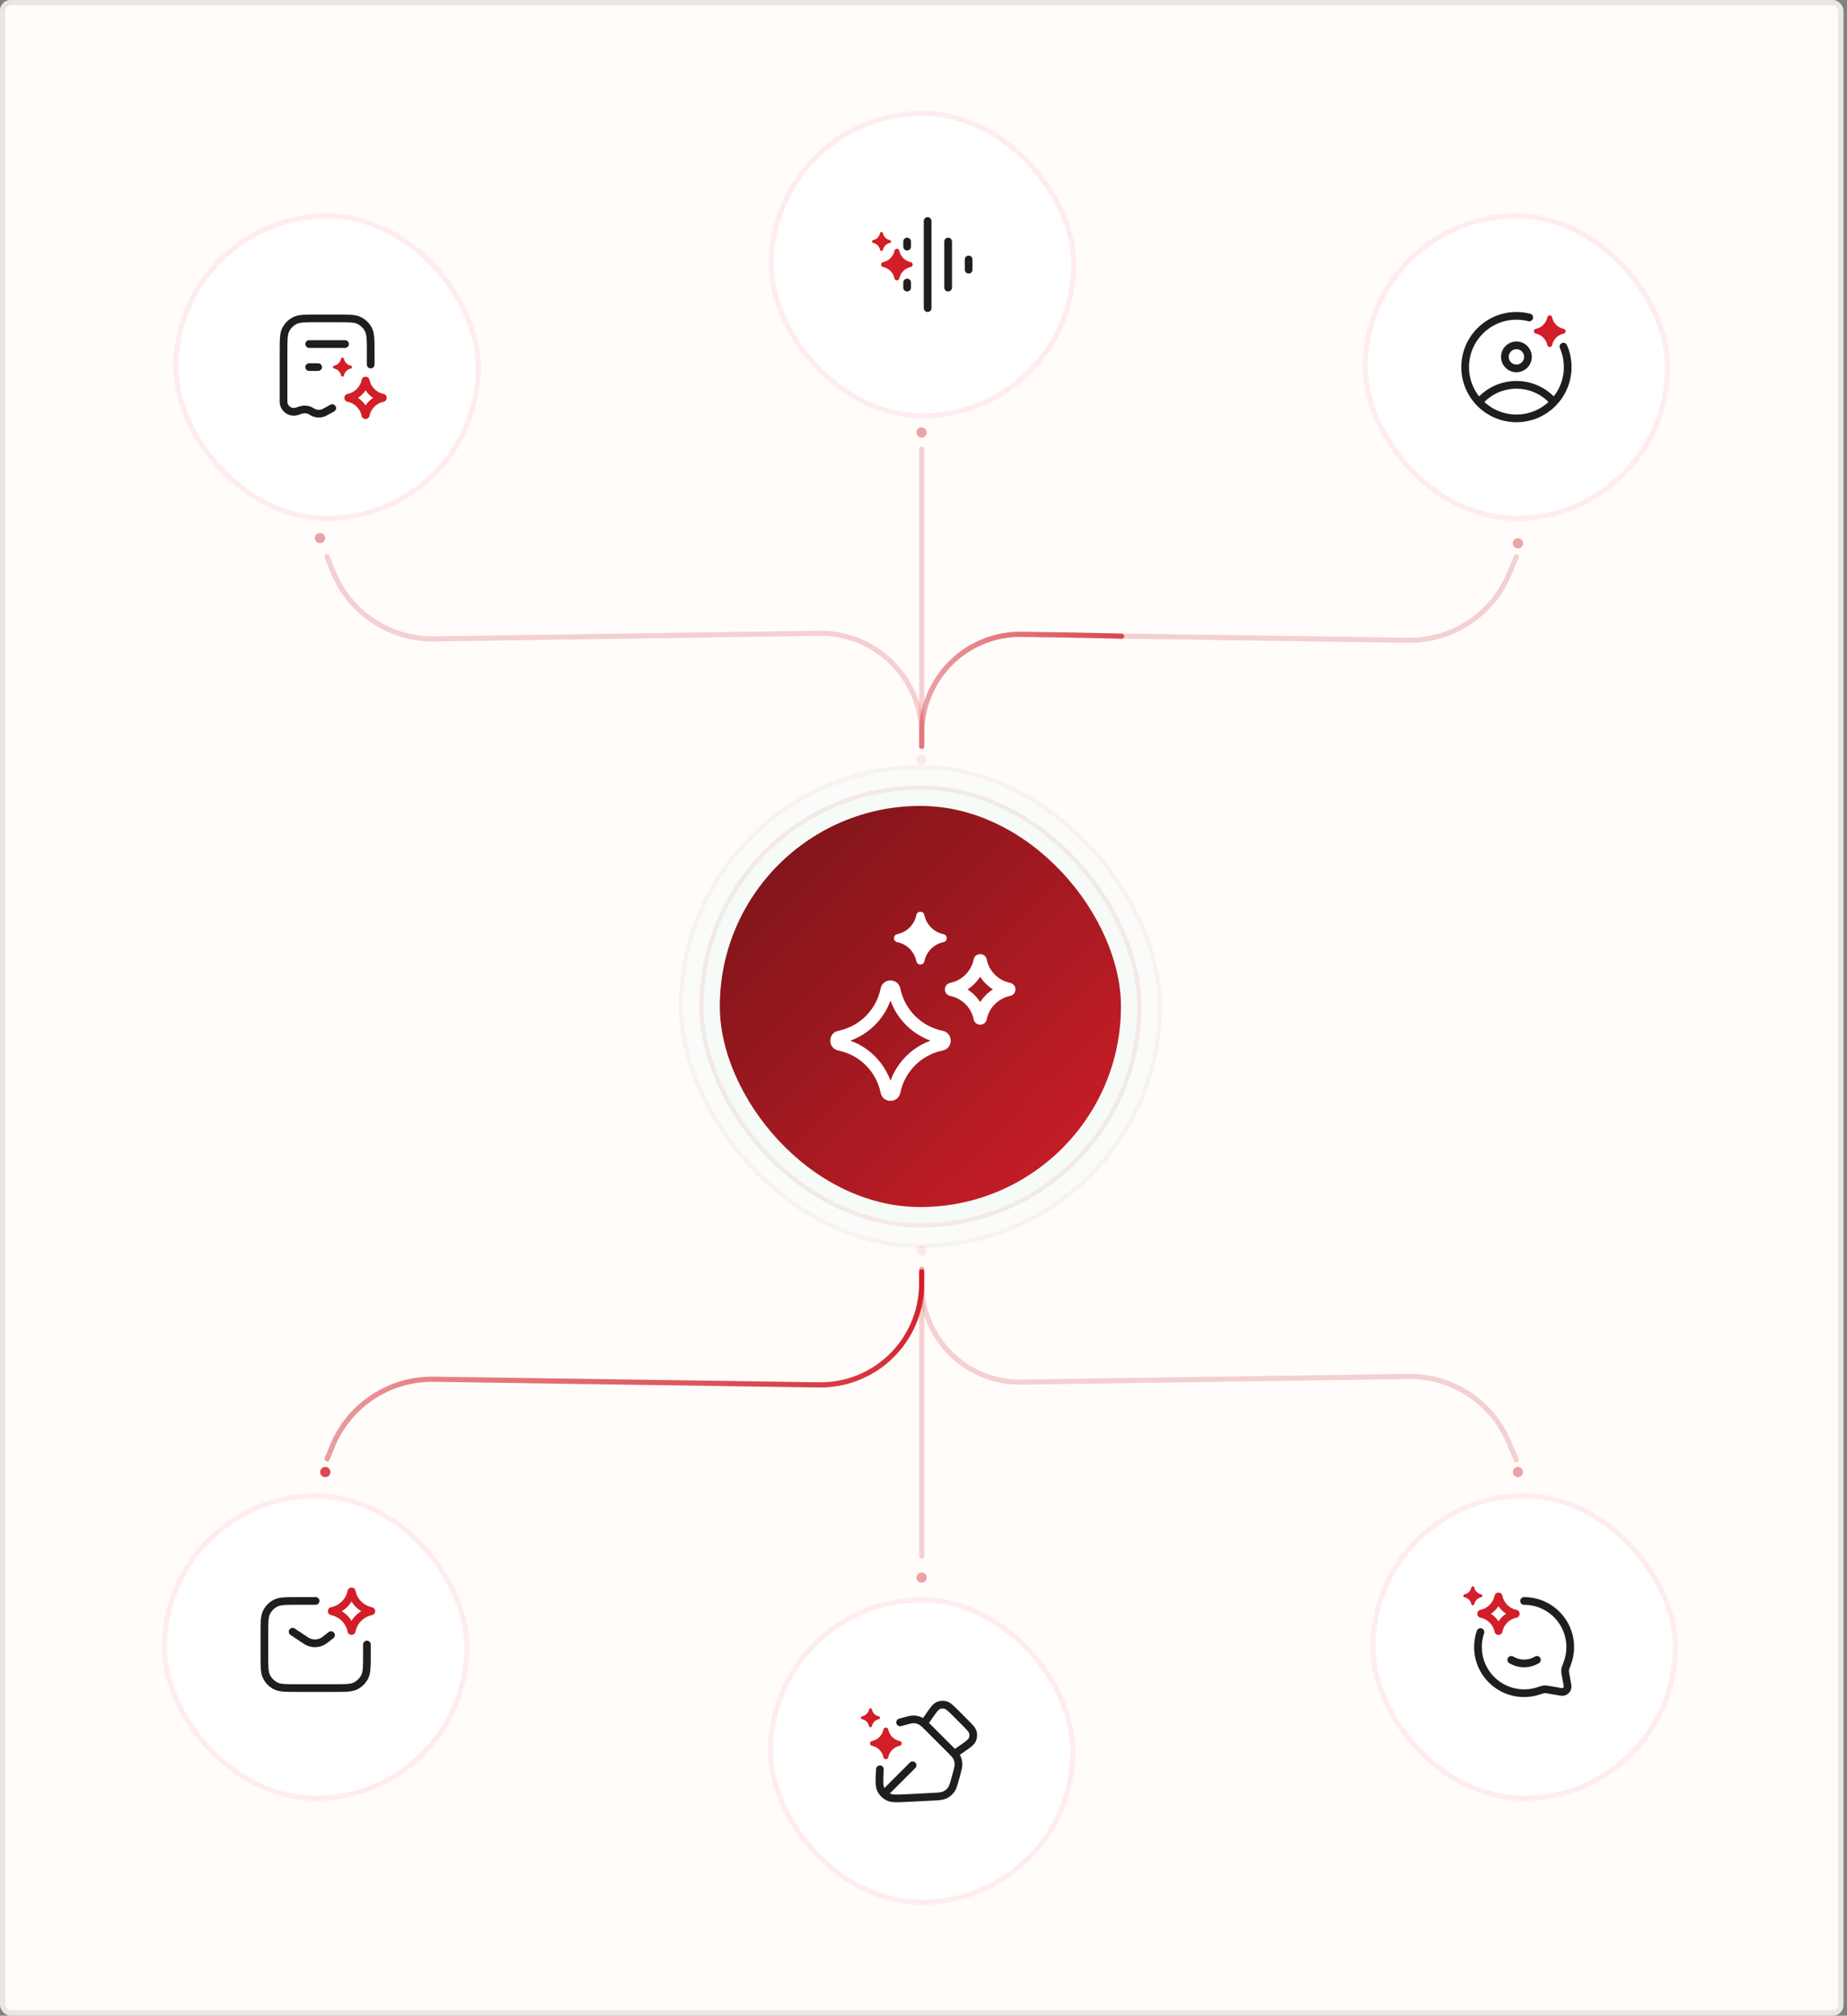 <svg width="350" height="382" viewBox="0 0 350 382" fill="none" xmlns="http://www.w3.org/2000/svg">
<rect x="0" y="0" width="350" height="382" fill="#808080" stroke="none"/>
<rect width="349.333" height="382" rx="2" fill="#FFFCFA"/>
<rect x="0.5" y="0.5" width="348.333" height="381" rx="1.5" stroke="#162D3A" stroke-opacity="0.1"/>
<rect x="32.84" y="40.429" width="58.286" height="58.286" rx="29.143" fill="white"/>
<rect x="33.326" y="40.914" width="57.314" height="57.314" rx="28.657" stroke="#FFDDDD" stroke-opacity="0.5" stroke-width="0.971"/>
<rect x="37.212" y="44.8" width="49.543" height="49.543" rx="24.771" fill="white" fill-opacity="0.7"/>
<rect x="37.212" y="44.8" width="49.543" height="49.543" rx="24.771" stroke="white" stroke-width="0.971"/>
<g clip-path="url(#clip0_9249_68941)">
<path d="M66.16 76.085C67.096 75.893 67.955 75.431 68.63 74.756C69.305 74.081 69.767 73.222 69.958 72.286L68.531 71.995C68.397 72.651 68.073 73.253 67.6 73.726C67.126 74.199 66.525 74.523 65.869 74.657L66.16 76.085ZM66.16 74.715C66.906 74.867 66.906 75.933 66.16 76.085L65.869 74.657C65.06 74.822 65.06 75.977 65.869 76.142L66.16 74.715ZM69.958 78.513C69.767 77.577 69.305 76.718 68.63 76.043C67.955 75.368 67.096 74.906 66.16 74.715L65.869 76.142C66.525 76.276 67.126 76.6 67.6 77.073C68.073 77.547 68.397 78.149 68.531 78.805L69.958 78.513ZM68.589 78.513C68.741 77.767 69.806 77.767 69.958 78.513L68.531 78.805C68.696 79.613 69.851 79.613 70.016 78.805L68.589 78.513ZM72.387 74.715C71.451 74.906 70.592 75.368 69.917 76.043C69.242 76.718 68.78 77.577 68.589 78.513L70.016 78.805C70.15 78.149 70.474 77.547 70.947 77.073C71.421 76.6 72.023 76.276 72.678 76.142L72.387 74.715ZM72.387 76.085C71.641 75.933 71.641 74.867 72.387 74.715L72.678 76.142C73.487 75.977 73.487 74.822 72.678 74.657L72.387 76.085ZM68.589 72.286C68.78 73.222 69.242 74.081 69.917 74.756C70.592 75.431 71.451 75.893 72.387 76.085L72.678 74.657C72.023 74.523 71.421 74.199 70.947 73.726C70.474 73.253 70.15 72.651 70.016 71.995L68.589 72.286ZM70.016 71.995C69.851 71.186 68.696 71.186 68.531 71.995L69.958 72.286C69.806 73.032 68.741 73.032 68.589 72.286L70.016 71.995ZM64.629 67.993C64.69 67.696 65.114 67.696 65.176 67.993C65.242 68.315 65.4 68.609 65.632 68.841C65.864 69.073 66.159 69.232 66.48 69.298C66.777 69.359 66.777 69.783 66.48 69.844C66.159 69.91 65.864 70.069 65.632 70.301C65.4 70.533 65.242 70.828 65.176 71.149C65.114 71.446 64.69 71.446 64.629 71.149C64.563 70.828 64.404 70.533 64.172 70.301C63.94 70.069 63.646 69.91 63.325 69.844C63.027 69.783 63.027 69.359 63.325 69.298C63.646 69.232 63.94 69.073 64.172 68.841C64.404 68.609 64.563 68.315 64.629 67.993Z" fill="#D11E28"/>
<path d="M63.306 77.983C63.475 77.89 63.602 77.734 63.656 77.549C63.711 77.363 63.689 77.164 63.597 76.994C63.504 76.824 63.348 76.698 63.163 76.644C62.977 76.589 62.778 76.611 62.608 76.703L63.306 77.983ZM69.514 69.086C69.514 69.279 69.591 69.464 69.728 69.601C69.864 69.737 70.05 69.814 70.243 69.814C70.436 69.814 70.621 69.737 70.758 69.601C70.895 69.464 70.971 69.279 70.971 69.086H69.514ZM53.729 76.109H53V76.111L53.729 76.109ZM56.282 77.949L56.51 78.641H56.512L56.282 77.949ZM58.586 64.471C58.392 64.471 58.207 64.548 58.071 64.685C57.934 64.821 57.857 65.007 57.857 65.2C57.857 65.393 57.934 65.579 58.071 65.715C58.207 65.852 58.392 65.928 58.586 65.928V64.471ZM65.386 65.928C65.579 65.928 65.764 65.852 65.901 65.715C66.037 65.579 66.114 65.393 66.114 65.2C66.114 65.007 66.037 64.821 65.901 64.685C65.764 64.548 65.579 64.471 65.386 64.471V65.928ZM58.586 68.843C58.392 68.843 58.207 68.92 58.071 69.056C57.934 69.193 57.857 69.378 57.857 69.571C57.857 69.765 57.934 69.95 58.071 70.087C58.207 70.223 58.392 70.3 58.586 70.3V68.843ZM60.286 70.3C60.479 70.3 60.664 70.223 60.801 70.087C60.938 69.95 61.014 69.765 61.014 69.571C61.014 69.378 60.938 69.193 60.801 69.056C60.664 68.92 60.479 68.843 60.286 68.843V70.3ZM64.026 59.614H59.946V61.071H64.026V59.614ZM61.91 78.744L63.306 77.983L62.608 76.703L61.212 77.465L61.91 78.744ZM70.971 69.086V66.56H69.514V69.086H70.971ZM57.216 78.406C57.458 78.325 57.715 78.301 57.967 78.335C58.22 78.369 58.462 78.46 58.674 78.601L59.482 77.388C59.085 77.124 58.633 76.954 58.161 76.891C57.688 76.827 57.207 76.873 56.755 77.023L57.216 78.406ZM53 76.111C53.005 77.929 54.784 79.211 56.51 78.641L56.053 77.257C55.87 77.318 55.677 77.334 55.487 77.305C55.297 77.275 55.117 77.202 54.961 77.09C54.806 76.977 54.679 76.83 54.591 76.659C54.504 76.488 54.458 76.299 54.457 76.107L53 76.111ZM59.946 59.614C58.869 59.614 58.019 59.614 57.334 59.67C56.641 59.727 56.055 59.844 55.52 60.117L56.181 61.415C56.477 61.265 56.85 61.171 57.453 61.122C58.064 61.072 58.846 61.071 59.946 61.071V59.614ZM54.457 66.56C54.457 65.46 54.458 64.678 54.508 64.067C54.557 63.465 54.651 63.091 54.801 62.795L53.503 62.134C53.23 62.669 53.112 63.256 53.055 63.948C52.999 64.633 53 65.484 53 66.56H54.457ZM55.52 60.117C54.652 60.559 53.945 61.265 53.503 62.134L54.801 62.795C55.104 62.201 55.587 61.718 56.181 61.415L55.52 60.117ZM58.674 78.601C59.149 78.917 59.701 79.098 60.272 79.123C60.842 79.148 61.408 79.017 61.91 78.744L61.212 77.465C60.944 77.611 60.641 77.681 60.336 77.668C60.031 77.654 59.736 77.558 59.482 77.388L58.674 78.601ZM64.026 61.071C65.126 61.071 65.907 61.072 66.518 61.122C67.121 61.171 67.495 61.265 67.79 61.415L68.451 60.117C67.916 59.844 67.33 59.727 66.637 59.67C65.953 59.614 65.102 59.614 64.026 59.614V61.071ZM70.971 66.56C70.971 65.484 70.972 64.633 70.916 63.948C70.859 63.256 70.741 62.669 70.469 62.134L69.169 62.796C69.32 63.092 69.414 63.465 69.463 64.068C69.513 64.679 69.514 65.46 69.514 66.561L70.971 66.56ZM67.79 61.415C68.385 61.718 68.867 62.201 69.17 62.795L70.469 62.134C70.026 61.266 69.32 60.559 68.451 60.117L67.79 61.415ZM58.586 65.928H65.386V64.471H58.586V65.928ZM58.586 70.3H60.286V68.843H58.586V70.3ZM53 66.56V76.109H54.457V66.56H53ZM56.512 78.641L57.216 78.406L56.755 77.023L56.051 77.258L56.512 78.641Z" fill="#1F1E1C"/>
</g>
<rect x="145.668" y="21" width="58.286" height="58.286" rx="29.143" fill="white"/>
<rect x="146.154" y="21.486" width="57.314" height="57.314" rx="28.657" stroke="#FFDDDD" stroke-opacity="0.5" stroke-width="0.971"/>
<rect x="150.04" y="25.372" width="49.543" height="49.543" rx="24.771" fill="white" fill-opacity="0.7"/>
<rect x="150.04" y="25.372" width="49.543" height="49.543" rx="24.771" stroke="white" stroke-width="0.971"/>
<path fill-rule="evenodd" clip-rule="evenodd" d="M167.316 44.193C167.255 43.895 166.83 43.895 166.769 44.193C166.703 44.514 166.545 44.809 166.313 45.04C166.081 45.272 165.786 45.431 165.465 45.497C165.168 45.558 165.168 45.983 165.465 46.044C165.786 46.11 166.081 46.268 166.313 46.5C166.545 46.732 166.703 47.027 166.769 47.348C166.83 47.645 167.255 47.645 167.316 47.348C167.382 47.027 167.541 46.732 167.772 46.5C168.004 46.268 168.299 46.11 168.62 46.044C168.918 45.983 168.918 45.558 168.62 45.497C168.299 45.431 168.004 45.272 167.772 45.04C167.541 44.809 167.382 44.514 167.316 44.193ZM170.412 47.513C170.311 47.017 169.603 47.017 169.501 47.513C169.392 48.048 169.128 48.54 168.741 48.926C168.355 49.313 167.863 49.577 167.328 49.687C166.832 49.788 166.832 50.496 167.328 50.597C167.863 50.707 168.355 50.971 168.741 51.358C169.128 51.744 169.392 52.235 169.501 52.771C169.603 53.266 170.311 53.266 170.412 52.771C170.522 52.235 170.786 51.744 171.173 51.357C171.559 50.971 172.051 50.707 172.586 50.597C173.082 50.496 173.082 49.788 172.586 49.687C172.051 49.577 171.559 49.313 171.172 48.926C170.786 48.54 170.521 48.048 170.412 47.513Z" fill="#D11E28"/>
<path d="M175.054 41.885C175.054 41.692 175.13 41.506 175.267 41.37C175.404 41.233 175.589 41.156 175.782 41.156C175.975 41.156 176.161 41.233 176.297 41.37C176.434 41.506 176.511 41.692 176.511 41.885H175.054ZM176.511 58.399C176.511 58.592 176.434 58.778 176.297 58.914C176.161 59.051 175.975 59.128 175.782 59.128C175.589 59.128 175.404 59.051 175.267 58.914C175.13 58.778 175.054 58.592 175.054 58.399H176.511ZM171.168 45.77C171.168 45.577 171.245 45.392 171.381 45.255C171.518 45.119 171.703 45.042 171.897 45.042C172.09 45.042 172.275 45.119 172.412 45.255C172.548 45.392 172.625 45.577 172.625 45.77H171.168ZM172.625 46.742C172.625 46.935 172.548 47.12 172.412 47.257C172.275 47.394 172.09 47.471 171.897 47.471C171.703 47.471 171.518 47.394 171.381 47.257C171.245 47.12 171.168 46.935 171.168 46.742H172.625ZM171.168 53.542C171.168 53.349 171.245 53.163 171.381 53.027C171.518 52.89 171.703 52.813 171.897 52.813C172.09 52.813 172.275 52.89 172.412 53.027C172.548 53.163 172.625 53.349 172.625 53.542H171.168ZM172.625 54.513C172.625 54.707 172.548 54.892 172.412 55.029C172.275 55.165 172.09 55.242 171.897 55.242C171.703 55.242 171.518 55.165 171.381 55.029C171.245 54.892 171.168 54.707 171.168 54.513H172.625ZM178.939 45.77C178.939 45.577 179.016 45.392 179.153 45.255C179.289 45.119 179.475 45.042 179.668 45.042C179.861 45.042 180.047 45.119 180.183 45.255C180.32 45.392 180.397 45.577 180.397 45.77H178.939ZM180.397 54.513C180.397 54.707 180.32 54.892 180.183 55.029C180.047 55.165 179.861 55.242 179.668 55.242C179.475 55.242 179.289 55.165 179.153 55.029C179.016 54.892 178.939 54.707 178.939 54.513H180.397ZM182.825 49.17C182.825 48.977 182.902 48.792 183.039 48.655C183.175 48.519 183.36 48.442 183.554 48.442C183.747 48.442 183.932 48.519 184.069 48.655C184.205 48.792 184.282 48.977 184.282 49.17H182.825ZM184.282 51.113C184.282 51.307 184.205 51.492 184.069 51.629C183.932 51.765 183.747 51.842 183.554 51.842C183.36 51.842 183.175 51.765 183.039 51.629C182.902 51.492 182.825 51.307 182.825 51.113H184.282ZM176.511 41.885V58.399H175.054V41.885H176.511ZM172.625 45.77V46.742H171.168V45.77H172.625ZM172.625 53.542V54.513H171.168V53.542H172.625ZM180.397 45.77V54.513H178.939V45.77H180.397ZM184.282 49.17V51.113H182.825V49.17H184.282Z" fill="#1F1E1C"/>
<rect x="258.211" y="40.429" width="58.286" height="58.286" rx="29.143" fill="white"/>
<rect x="258.697" y="40.914" width="57.314" height="57.314" rx="28.657" stroke="#FFDDDD" stroke-opacity="0.5" stroke-width="0.971"/>
<rect x="262.583" y="44.8" width="49.543" height="49.543" rx="24.771" fill="white" fill-opacity="0.7"/>
<rect x="262.583" y="44.8" width="49.543" height="49.543" rx="24.771" stroke="white" stroke-width="0.971"/>
<path d="M293.214 60.141C293.315 59.646 294.023 59.646 294.124 60.141C294.234 60.677 294.498 61.168 294.884 61.554C295.271 61.941 295.762 62.205 296.298 62.315C296.793 62.416 296.793 63.124 296.298 63.226C295.762 63.335 295.271 63.6 294.884 63.986C294.498 64.373 294.234 64.864 294.124 65.399C294.023 65.895 293.315 65.895 293.214 65.399C293.104 64.864 292.84 64.372 292.453 63.986C292.067 63.599 291.575 63.335 291.04 63.226C290.544 63.124 290.544 62.416 291.04 62.315C291.575 62.205 292.067 61.941 292.453 61.555C292.84 61.168 293.104 60.677 293.214 60.141Z" fill="#D11E28"/>
<path d="M280.024 75.389C279.892 75.531 279.822 75.718 279.829 75.912C279.835 76.105 279.918 76.287 280.06 76.419C280.201 76.551 280.389 76.621 280.582 76.615C280.775 76.608 280.958 76.525 281.09 76.383L280.024 75.389ZM293.624 76.383C293.756 76.525 293.939 76.608 294.132 76.615C294.325 76.621 294.513 76.551 294.654 76.419C294.795 76.287 294.879 76.105 294.885 75.912C294.892 75.718 294.822 75.531 294.69 75.389L293.624 76.383ZM289.604 60.869C289.791 60.917 289.99 60.889 290.156 60.791C290.322 60.693 290.443 60.532 290.491 60.345C290.539 60.158 290.511 59.959 290.413 59.793C290.315 59.627 290.154 59.506 289.967 59.458L289.604 60.869ZM296.93 65.394C296.853 65.217 296.708 65.078 296.528 65.008C296.348 64.937 296.148 64.941 295.971 65.018C295.794 65.096 295.655 65.24 295.584 65.42C295.514 65.6 295.518 65.801 295.595 65.978L296.93 65.394ZM281.09 76.383C284.479 72.752 290.235 72.752 293.624 76.383L294.69 75.389C290.724 71.141 283.989 71.141 280.024 75.389L281.09 76.383ZM287.357 69.086C286.97 69.086 286.6 68.933 286.327 68.659C286.053 68.386 285.9 68.015 285.9 67.629H284.443C284.443 68.402 284.75 69.143 285.296 69.69C285.843 70.236 286.584 70.543 287.357 70.543V69.086ZM288.814 67.629C288.814 68.015 288.661 68.386 288.387 68.659C288.114 68.933 287.743 69.086 287.357 69.086V70.543C288.13 70.543 288.871 70.236 289.418 69.69C289.964 69.143 290.271 68.402 290.271 67.629H288.814ZM287.357 66.172C287.743 66.172 288.114 66.325 288.387 66.599C288.661 66.872 288.814 67.243 288.814 67.629H290.271C290.271 66.856 289.964 66.115 289.418 65.568C288.871 65.022 288.13 64.715 287.357 64.715V66.172ZM287.357 64.715C286.584 64.715 285.843 65.022 285.296 65.568C284.75 66.115 284.443 66.856 284.443 67.629H285.9C285.9 67.243 286.053 66.872 286.327 66.599C286.6 66.325 286.97 66.172 287.357 66.172V64.715ZM296.343 69.572C296.343 74.534 292.319 78.558 287.357 78.558V80.015C293.124 80.015 297.8 75.339 297.8 69.572H296.343ZM287.357 78.558C282.394 78.558 278.371 74.534 278.371 69.572H276.914C276.914 75.339 281.59 80.015 287.357 80.015V78.558ZM278.371 69.572C278.371 64.609 282.394 60.586 287.357 60.586V59.129C281.59 59.129 276.914 63.804 276.914 69.572H278.371ZM287.357 60.586C288.134 60.586 288.887 60.685 289.604 60.869L289.967 59.458C289.114 59.239 288.237 59.128 287.357 59.129V60.586ZM295.595 65.978C296.09 67.111 296.345 68.335 296.343 69.572H297.8C297.8 68.088 297.49 66.674 296.93 65.394L295.595 65.978Z" fill="#1F1E1C"/>
<rect x="128.629" y="144.963" width="91.56" height="91.56" rx="45.78" fill="#F2FAF9" fill-opacity="0.3"/>
<rect x="129.038" y="145.372" width="90.743" height="90.743" rx="45.371" stroke="#D11E28" stroke-opacity="0.04" stroke-width="0.817"/>
<rect x="132.516" y="148.849" width="83.789" height="83.789" rx="41.894" fill="#F2FAF9" fill-opacity="0.5"/>
<rect x="132.924" y="149.257" width="82.971" height="82.971" rx="41.486" stroke="#D11E28" stroke-opacity="0.08" stroke-width="0.817"/>
<rect x="136.402" y="152.734" width="76.017" height="76.017" rx="38.009" fill="url(#paint0_linear_9249_68941)"/>
<g clip-path="url(#clip1_9249_68941)">
<mask id="mask0_9249_68941" style="mask-type:luminance" maskUnits="userSpaceOnUse" x="154" y="171" width="40" height="40">
<path d="M193.838 171.312H154.98V210.17H193.838V171.312Z" fill="white"/>
</mask>
<g mask="url(#mask0_9249_68941)">
<path d="M159.342 197.733C161.784 197.234 164.025 196.028 165.788 194.266C167.55 192.503 168.756 190.261 169.255 187.819L166.876 187.333C166.472 189.309 165.497 191.122 164.071 192.548C162.645 193.974 160.831 194.95 158.855 195.354L159.342 197.733ZM159.342 196.706C159.459 196.734 159.563 196.799 159.639 196.892C159.714 196.985 159.757 197.1 159.76 197.22C159.757 197.34 159.714 197.455 159.639 197.548C159.563 197.641 159.459 197.706 159.342 197.733L158.855 195.354C156.824 195.769 156.824 198.67 158.855 199.086L159.342 196.706ZM169.255 206.62C168.756 204.178 167.55 201.936 165.788 200.174C164.025 198.411 161.784 197.205 159.342 196.706L158.855 199.086C160.831 199.489 162.645 200.465 164.071 201.891C165.497 203.317 166.472 205.13 166.876 207.106L169.255 206.62ZM168.229 206.62C168.256 206.503 168.321 206.399 168.414 206.323C168.507 206.247 168.622 206.205 168.742 206.201C168.862 206.204 168.978 206.247 169.07 206.323C169.163 206.399 169.229 206.504 169.256 206.621L166.876 207.106C167.291 209.137 170.193 209.137 170.608 207.106L168.229 206.62ZM178.142 196.706C175.7 197.205 173.459 198.411 171.696 200.174C169.934 201.936 168.728 204.178 168.229 206.62L170.608 207.106C171.012 205.13 171.987 203.317 173.413 201.891C174.839 200.465 176.653 199.489 178.629 199.086L178.142 196.706ZM178.142 197.733C178.026 197.706 177.921 197.64 177.846 197.548C177.77 197.455 177.727 197.339 177.724 197.22C177.727 197.1 177.77 196.984 177.846 196.891C177.922 196.799 178.026 196.733 178.143 196.706L178.629 199.086C180.66 198.67 180.66 195.769 178.629 195.354L178.142 197.733ZM168.229 187.819C168.728 190.261 169.934 192.503 171.696 194.266C173.459 196.028 175.7 197.234 178.142 197.733L178.629 195.354C176.653 194.95 174.839 193.974 173.413 192.548C171.987 191.122 171.012 189.309 170.608 187.333L168.229 187.819ZM170.608 187.333C170.193 185.302 167.291 185.302 166.876 187.333L169.256 187.819C169.229 187.936 169.164 188.04 169.071 188.116C168.978 188.192 168.862 188.235 168.742 188.238C168.622 188.235 168.507 188.192 168.414 188.116C168.321 188.04 168.256 187.935 168.229 187.819L170.608 187.333Z" fill="white"/>
<path d="M180.552 188.647C182.111 188.328 183.543 187.559 184.668 186.433C185.794 185.308 186.564 183.876 186.882 182.317L184.503 181.831C184.28 182.924 183.74 183.927 182.951 184.716C182.162 185.505 181.159 186.045 180.066 186.268L180.552 188.647ZM180.552 186.364C181.794 186.618 181.794 188.394 180.552 188.647L180.066 186.268C178.719 186.543 178.719 188.468 180.066 188.743L180.552 186.364ZM186.882 192.695C186.564 191.135 185.794 189.704 184.668 188.578C183.543 187.453 182.111 186.683 180.552 186.364L180.066 188.743C181.159 188.967 182.162 189.506 182.951 190.295C183.74 191.084 184.28 192.087 184.503 193.18L186.882 192.695ZM184.599 192.695C184.853 191.452 186.629 191.452 186.882 192.695L184.503 193.18C184.778 194.527 186.703 194.527 186.979 193.18L184.599 192.695ZM190.93 186.364C189.37 186.683 187.939 187.453 186.813 188.578C185.688 189.704 184.918 191.135 184.599 192.695L186.979 193.18C187.202 192.087 187.741 191.084 188.53 190.295C189.319 189.506 190.323 188.967 191.416 188.743L190.93 186.364ZM190.93 188.647C189.687 188.394 189.687 186.618 190.93 186.364L191.416 188.743C192.763 188.468 192.763 186.543 191.416 186.268L190.93 188.647ZM184.599 182.317C184.918 183.876 185.688 185.308 186.813 186.433C187.939 187.559 189.37 188.328 190.93 188.647L191.416 186.268C190.323 186.045 189.319 185.505 188.53 184.716C187.741 183.927 187.202 182.924 186.979 181.831L184.599 182.317ZM186.979 181.831C186.703 180.484 184.778 180.484 184.503 181.831L186.882 182.317C186.628 183.559 184.853 183.559 184.599 182.317L186.979 181.831ZM173.649 173.409C173.817 172.584 174.998 172.584 175.167 173.409C175.349 174.302 175.79 175.121 176.434 175.765C177.078 176.409 177.897 176.85 178.789 177.032C179.615 177.201 179.615 178.381 178.789 178.551C177.897 178.733 177.078 179.173 176.434 179.818C175.79 180.462 175.349 181.281 175.167 182.173C174.998 182.999 173.817 182.999 173.649 182.173C173.467 181.281 173.026 180.461 172.382 179.817C171.737 179.173 170.918 178.733 170.026 178.551C169.2 178.381 169.2 177.201 170.026 177.032C170.918 176.85 171.737 176.409 172.382 175.765C173.026 175.121 173.467 174.302 173.649 173.409Z" fill="white"/>
</g>
</g>
<rect x="30.668" y="283" width="58.286" height="58.286" rx="29.143" fill="white"/>
<rect x="31.154" y="283.486" width="57.314" height="57.314" rx="28.657" stroke="#FFDDDD" stroke-opacity="0.5" stroke-width="0.971"/>
<rect x="35.04" y="287.371" width="49.543" height="49.543" rx="24.771" fill="white" fill-opacity="0.7"/>
<rect x="35.04" y="287.371" width="49.543" height="49.543" rx="24.771" stroke="white" stroke-width="0.971"/>
<g clip-path="url(#clip2_9249_68941)">
<path d="M63.034 306.024C64.083 305.81 65.047 305.292 65.804 304.534C66.561 303.777 67.079 302.814 67.294 301.765L65.866 301.473C65.709 302.242 65.329 302.949 64.773 303.504C64.218 304.059 63.512 304.439 62.743 304.596L63.034 306.024ZM63.034 304.662C63.775 304.814 63.775 305.873 63.034 306.024L62.743 304.596C61.929 304.763 61.929 305.924 62.743 306.09L63.034 304.662ZM67.294 308.922C67.079 307.873 66.561 306.909 65.804 306.152C65.047 305.395 64.083 304.877 63.034 304.662L62.743 306.09C63.512 306.248 64.218 306.627 64.773 307.183C65.329 307.738 65.709 308.444 65.866 309.213L67.294 308.922ZM65.932 308.922C66.083 308.181 67.142 308.181 67.294 308.922L65.866 309.213C66.032 310.027 67.194 310.027 67.36 309.213L65.932 308.922ZM70.192 304.662C69.142 304.877 68.179 305.395 67.422 306.152C66.664 306.909 66.146 307.873 65.932 308.922L67.36 309.213C67.517 308.444 67.897 307.738 68.452 307.183C69.007 306.627 69.714 306.248 70.483 306.09L70.192 304.662ZM70.192 306.024C69.45 305.873 69.45 304.814 70.192 304.662L70.483 306.09C71.296 305.924 71.296 304.763 70.483 304.597L70.192 306.024ZM65.932 301.765C66.146 302.814 66.664 303.777 67.422 304.534C68.179 305.292 69.142 305.81 70.192 306.024L70.483 304.596C69.714 304.439 69.007 304.059 68.452 303.504C67.897 302.949 67.517 302.242 67.36 301.473L65.932 301.765ZM67.36 301.473C67.193 300.66 66.032 300.66 65.866 301.473L67.294 301.765C67.142 302.506 66.083 302.506 65.932 301.765L67.36 301.473Z" fill="#D11E28"/>
<path d="M70.257 311.657C70.257 311.463 70.18 311.278 70.043 311.141C69.907 311.005 69.722 310.928 69.528 310.928C69.335 310.928 69.15 311.005 69.013 311.141C68.876 311.278 68.8 311.463 68.8 311.657H70.257ZM59.814 304.128C60.007 304.128 60.193 304.051 60.329 303.915C60.466 303.778 60.542 303.593 60.542 303.399C60.542 303.206 60.466 303.021 60.329 302.884C60.193 302.748 60.007 302.671 59.814 302.671V304.128ZM55.847 308.622C55.686 308.517 55.49 308.48 55.302 308.519C55.114 308.558 54.949 308.669 54.843 308.828C54.737 308.988 54.697 309.183 54.734 309.371C54.771 309.56 54.88 309.726 55.038 309.834L55.847 308.622ZM63.176 310.451C63.328 310.332 63.427 310.158 63.451 309.966C63.475 309.774 63.422 309.581 63.303 309.428C63.185 309.276 63.01 309.176 62.819 309.153C62.627 309.129 62.433 309.182 62.281 309.3L63.176 310.451ZM63.311 319.185H56.317V320.642H63.311V319.185ZM50.828 313.697V309.617H49.371V313.697H50.828ZM68.8 311.657V313.697H70.257V311.657H68.8ZM56.317 304.128H59.814V302.671H56.317V304.128ZM56.317 319.185C55.217 319.185 54.435 319.185 53.824 319.135C53.221 319.086 52.848 318.992 52.552 318.841L51.891 320.14C52.426 320.412 53.013 320.53 53.705 320.587C54.39 320.643 55.24 320.642 56.317 320.642V319.185ZM49.371 313.697C49.371 314.772 49.371 315.623 49.426 316.308C49.483 317.001 49.601 317.587 49.874 318.122L51.172 317.461C51.022 317.166 50.928 316.792 50.879 316.189C50.829 315.578 50.828 314.797 50.828 313.697H49.371ZM52.553 318.841C51.958 318.538 51.475 318.055 51.172 317.461L49.874 318.122C50.316 318.991 51.022 319.697 51.891 320.14L52.553 318.841ZM63.311 320.642C64.387 320.642 65.238 320.643 65.922 320.587C66.615 320.53 67.202 320.412 67.737 320.14L67.075 318.84C66.78 318.991 66.406 319.085 65.803 319.134C65.192 319.184 64.411 319.185 63.311 319.185L63.311 320.642ZM68.8 313.697C68.8 314.797 68.799 315.578 68.749 316.189C68.7 316.792 68.606 317.166 68.455 317.461L69.754 318.123C70.027 317.588 70.145 317.001 70.201 316.308C70.257 315.623 70.257 314.773 70.257 313.697H68.8ZM67.737 320.14C68.606 319.697 69.312 318.991 69.754 318.123L68.455 317.461C68.152 318.055 67.669 318.538 67.075 318.84L67.737 320.14ZM50.828 309.617C50.828 308.516 50.829 307.735 50.879 307.124C50.928 306.521 51.022 306.148 51.172 305.852L49.874 305.191C49.601 305.726 49.483 306.312 49.426 307.005C49.371 307.69 49.371 308.54 49.371 309.617H50.828ZM56.317 302.671C55.24 302.671 54.39 302.67 53.705 302.726C53.013 302.783 52.426 302.901 51.891 303.174L52.553 304.472C52.848 304.321 53.222 304.228 53.825 304.179C54.436 304.129 55.217 304.128 56.317 304.128L56.317 302.671ZM51.172 305.852C51.475 305.258 51.958 304.774 52.553 304.471L51.891 303.174C51.022 303.616 50.316 304.322 49.874 305.191L51.172 305.852ZM55.038 309.834L57.57 311.522L58.379 310.31L55.847 308.622L55.038 309.834ZM62.006 311.36L63.176 310.451L62.281 309.3L61.112 310.21L62.006 311.36ZM57.57 311.522C58.233 311.964 59.018 312.186 59.814 312.157C60.61 312.128 61.377 311.849 62.006 311.36L61.112 310.21C60.724 310.511 60.252 310.683 59.761 310.701C59.271 310.719 58.787 310.582 58.379 310.31L57.57 311.522Z" fill="#1F1E1C"/>
</g>
<rect x="145.523" y="302.714" width="58.286" height="58.286" rx="29.143" fill="white"/>
<rect x="146.009" y="303.2" width="57.314" height="57.314" rx="28.657" stroke="#FFDDDD" stroke-opacity="0.5" stroke-width="0.971"/>
<rect x="149.896" y="307.085" width="49.543" height="49.543" rx="24.771" fill="white" fill-opacity="0.7"/>
<rect x="149.896" y="307.085" width="49.543" height="49.543" rx="24.771" stroke="white" stroke-width="0.971"/>
<path d="M168.323 327.771C168.221 327.275 167.513 327.275 167.412 327.771C167.303 328.306 167.038 328.798 166.652 329.184C166.265 329.571 165.774 329.835 165.238 329.944C164.743 330.046 164.743 330.754 165.238 330.855C165.774 330.965 166.265 331.229 166.652 331.616C167.038 332.002 167.303 332.494 167.412 333.029C167.513 333.524 168.221 333.524 168.323 333.029C168.432 332.494 168.697 332.002 169.083 331.616C169.469 331.229 169.961 330.965 170.496 330.855C170.992 330.754 170.992 330.046 170.496 329.944C169.961 329.835 169.469 329.571 169.083 329.184C168.697 328.798 168.432 328.306 168.323 327.771ZM164.679 323.965C164.741 323.668 165.165 323.668 165.226 323.965C165.292 324.286 165.451 324.581 165.683 324.813C165.915 325.045 166.209 325.203 166.53 325.269C166.828 325.33 166.828 325.755 166.53 325.816C166.209 325.882 165.915 326.041 165.683 326.273C165.451 326.505 165.292 326.799 165.226 327.12C165.165 327.418 164.741 327.418 164.679 327.12C164.613 326.799 164.455 326.505 164.223 326.273C163.991 326.041 163.696 325.882 163.375 325.816C163.078 325.755 163.078 325.33 163.375 325.269C163.696 325.203 163.991 325.045 164.223 324.813C164.455 324.581 164.613 324.286 164.679 323.965Z" fill="#D11E28"/>
<path d="M170.364 325.715C170.18 325.769 170.024 325.892 169.931 326.059C169.837 326.226 169.813 326.423 169.863 326.608C169.914 326.793 170.035 326.95 170.201 327.046C170.367 327.142 170.564 327.169 170.749 327.121L170.364 325.715ZM167.464 335.32C167.468 335.13 167.398 334.946 167.269 334.807C167.14 334.668 166.962 334.585 166.772 334.576C166.583 334.566 166.397 334.631 166.254 334.756C166.112 334.881 166.024 335.057 166.009 335.246L167.464 335.32ZM167.733 338.714C167.664 338.781 167.608 338.861 167.57 338.95C167.532 339.039 167.512 339.135 167.511 339.231C167.51 339.328 167.529 339.424 167.565 339.514C167.602 339.603 167.656 339.685 167.725 339.753C167.793 339.821 167.874 339.875 167.964 339.912C168.054 339.949 168.15 339.967 168.246 339.966C168.343 339.965 168.439 339.945 168.527 339.907C168.616 339.869 168.697 339.813 168.764 339.743L167.733 338.714ZM173.452 335.056C173.589 334.919 173.665 334.734 173.665 334.54C173.665 334.347 173.588 334.162 173.452 334.025C173.315 333.889 173.13 333.812 172.936 333.812C172.743 333.812 172.558 333.889 172.421 334.026L173.452 335.056ZM180.87 332.377L180.355 332.892L180.785 333.322L181.285 332.976L180.87 332.377ZM175.1 326.607L174.501 326.192L174.155 326.692L174.585 327.122L175.1 326.607ZM171.894 341.485L176.622 341.245L176.548 339.79L171.82 340.03L171.894 341.485ZM181.761 337.117L181.946 336.441L180.541 336.056L180.356 336.731L181.761 337.117ZM180.5 330.976L176.501 326.978L175.471 328.008L179.47 332.006L180.5 330.976ZM171.036 325.531L170.363 325.715L170.749 327.121L171.421 326.936L171.036 325.531ZM166.009 335.247L165.992 335.583L167.448 335.657L167.465 335.32L166.009 335.247ZM176.501 326.978C175.803 326.279 175.344 325.809 174.782 325.523L174.122 326.822C174.429 326.978 174.703 327.24 175.471 328.008L176.501 326.978ZM171.421 326.936C172.469 326.649 172.837 326.556 173.18 326.573L173.25 325.118C172.619 325.087 171.988 325.27 171.036 325.531L171.421 326.936ZM174.782 325.523C174.305 325.281 173.783 325.143 173.25 325.118L173.18 326.573C173.508 326.589 173.829 326.674 174.122 326.822L174.782 325.523ZM181.946 336.441C182.207 335.489 182.39 334.858 182.36 334.227L180.904 334.297C180.921 334.64 180.829 335.009 180.541 336.056L181.946 336.441ZM179.47 332.006C180.238 332.774 180.499 333.048 180.655 333.355L181.954 332.696C181.669 332.132 181.198 331.674 180.5 330.976L179.47 332.006ZM182.36 334.227C182.334 333.694 182.196 333.172 181.954 332.696L180.655 333.355C180.803 333.648 180.888 333.969 180.904 334.297L182.36 334.227ZM176.622 341.246C177.831 341.184 178.637 341.155 179.323 340.844L178.721 339.517C178.348 339.687 177.882 339.722 176.548 339.79L176.622 341.246ZM180.356 336.731C180.002 338.019 179.867 338.465 179.622 338.793L180.787 339.668C181.239 339.065 181.441 338.284 181.761 337.117L180.356 336.731ZM179.323 340.844C179.902 340.581 180.406 340.176 180.787 339.668L179.622 338.793C179.387 339.106 179.077 339.355 178.721 339.517L179.323 340.844ZM171.82 340.03C170.87 340.078 170.204 340.111 169.685 340.093C169.173 340.076 168.879 340.01 168.657 339.903L168.022 341.214C168.505 341.448 169.032 341.529 169.635 341.55C170.23 341.57 170.97 341.532 171.894 341.485L171.82 340.03ZM165.992 335.582C165.945 336.507 165.907 337.247 165.927 337.842C165.948 338.445 166.029 338.972 166.263 339.455L167.575 338.821C167.468 338.599 167.401 338.304 167.384 337.793C167.366 337.274 167.4 336.607 167.448 335.657L165.992 335.582ZM168.657 339.903C168.185 339.674 167.804 339.293 167.575 338.821L166.263 339.455C166.635 340.223 167.254 340.843 168.022 341.214L168.657 339.903ZM168.764 339.743L173.452 335.056L172.421 334.026L167.733 338.714L168.764 339.743ZM180.596 325.199L181.437 326.04L182.278 326.881L183.308 325.85L182.468 325.01L181.627 324.169L180.596 325.199ZM181.928 330.758L180.456 331.778L181.285 332.976L182.758 331.956L181.928 330.758ZM181.386 331.862L175.615 326.091L174.585 327.122L180.355 332.892L181.386 331.862ZM175.699 327.022L176.719 325.549L175.521 324.72L174.501 326.192L175.699 327.022ZM182.278 326.881C182.762 327.365 183.091 327.695 183.321 327.969C183.547 328.238 183.624 328.392 183.655 328.508L185.063 328.133C184.953 327.719 184.722 327.37 184.437 327.032C184.157 326.698 183.774 326.316 183.308 325.85L182.278 326.881ZM182.758 331.956C183.299 331.581 183.744 331.274 184.08 330.996C184.42 330.713 184.71 330.413 184.893 330.025L183.574 329.404C183.523 329.512 183.42 329.65 183.15 329.874C182.874 330.102 182.491 330.369 181.928 330.758L182.758 331.956ZM183.655 328.508C183.735 328.807 183.706 329.124 183.574 329.404L184.893 330.025C185.17 329.434 185.231 328.764 185.063 328.133L183.655 328.508ZM181.627 324.169C181.161 323.703 180.779 323.32 180.445 323.04C180.107 322.756 179.759 322.524 179.344 322.414L178.969 323.823C179.085 323.853 179.239 323.93 179.508 324.156C179.782 324.386 180.112 324.715 180.596 325.199L181.627 324.169ZM176.719 325.549C177.108 324.986 177.375 324.603 177.603 324.328C177.827 324.057 177.966 323.954 178.074 323.903L177.452 322.585C177.065 322.768 176.764 323.057 176.481 323.398C176.203 323.733 175.896 324.178 175.521 324.72L176.719 325.549ZM179.344 322.415C178.713 322.246 178.043 322.307 177.452 322.585L178.073 323.904C178.352 323.772 178.67 323.743 178.969 323.823L179.344 322.415Z" fill="#1F1E1C"/>
<rect x="259.668" y="283" width="58.286" height="58.286" rx="29.143" fill="white"/>
<rect x="260.154" y="283.486" width="57.314" height="57.314" rx="28.657" stroke="#FFDDDD" stroke-opacity="0.5" stroke-width="0.971"/>
<rect x="264.04" y="287.371" width="49.543" height="49.543" rx="24.771" fill="white" fill-opacity="0.7"/>
<rect x="264.04" y="287.371" width="49.543" height="49.543" rx="24.771" stroke="white" stroke-width="0.971"/>
<g clip-path="url(#clip3_9249_68941)">
<path d="M287.068 306.513C286.132 306.322 285.273 305.86 284.598 305.185C283.923 304.51 283.461 303.651 283.27 302.715L284.697 302.424C284.831 303.079 285.155 303.681 285.628 304.154C286.102 304.628 286.704 304.952 287.359 305.086L287.068 306.513ZM287.068 305.144C286.322 305.296 286.322 306.361 287.068 306.513L287.359 305.086C288.168 305.251 288.168 306.406 287.359 306.571L287.068 305.144ZM283.27 308.942C283.461 308.006 283.923 307.147 284.598 306.472C285.273 305.797 286.132 305.335 287.068 305.144L287.359 306.571C286.704 306.705 286.102 307.029 285.628 307.502C285.155 307.975 284.831 308.577 284.697 309.233L283.27 308.942ZM284.639 308.942C284.487 308.196 283.422 308.196 283.27 308.942L284.697 309.233C284.532 310.042 283.377 310.042 283.212 309.233L284.639 308.942ZM280.841 305.144C281.777 305.335 282.636 305.797 283.311 306.472C283.986 307.147 284.448 308.006 284.639 308.942L283.212 309.233C283.078 308.578 282.754 307.976 282.281 307.502C281.807 307.029 281.205 306.705 280.55 306.571L280.841 305.144ZM280.841 306.513C281.587 306.361 281.587 305.296 280.841 305.144L280.55 306.571C279.741 306.406 279.741 305.251 280.55 305.086L280.841 306.513ZM284.639 302.715C284.448 303.651 283.986 304.51 283.311 305.185C282.636 305.86 281.777 306.322 280.841 306.513L280.55 305.086C281.205 304.952 281.807 304.628 282.281 304.155C282.754 303.681 283.078 303.079 283.212 302.424L284.639 302.715ZM283.212 302.424C283.377 301.615 284.532 301.615 284.697 302.424L283.269 302.715C283.422 303.461 284.487 303.461 284.639 302.715L283.212 302.424ZM278.824 300.851C278.885 300.554 279.31 300.554 279.371 300.851C279.437 301.172 279.596 301.467 279.827 301.699C280.059 301.93 280.354 302.089 280.675 302.155C280.972 302.216 280.972 302.641 280.675 302.702C280.354 302.768 280.059 302.927 279.827 303.158C279.596 303.39 279.437 303.685 279.371 304.006C279.31 304.303 278.885 304.303 278.824 304.006C278.758 303.685 278.599 303.39 278.367 303.158C278.136 302.927 277.841 302.768 277.52 302.702C277.223 302.641 277.223 302.216 277.52 302.155C277.841 302.089 278.136 301.93 278.367 301.699C278.599 301.467 278.758 301.172 278.824 300.851Z" fill="#D11E28"/>
<path d="M288.811 304.128C288.618 304.128 288.433 304.051 288.296 303.915C288.159 303.778 288.083 303.593 288.083 303.399C288.083 303.206 288.159 303.021 288.296 302.884C288.433 302.748 288.618 302.671 288.811 302.671V304.128ZM279.847 309.078C279.876 308.986 279.924 308.9 279.987 308.826C280.049 308.752 280.127 308.691 280.213 308.648C280.3 308.604 280.394 308.578 280.491 308.571C280.588 308.564 280.685 308.577 280.777 308.609C280.869 308.64 280.954 308.689 281.026 308.754C281.099 308.819 281.158 308.897 281.199 308.985C281.241 309.072 281.265 309.168 281.269 309.265C281.274 309.362 281.259 309.458 281.225 309.55L279.847 309.078ZM290.865 313.946C290.947 313.896 291.038 313.862 291.133 313.847C291.228 313.832 291.326 313.837 291.419 313.859C291.513 313.882 291.601 313.924 291.678 313.981C291.756 314.038 291.821 314.11 291.871 314.192C291.92 314.275 291.953 314.366 291.967 314.462C291.981 314.557 291.976 314.654 291.952 314.747C291.928 314.841 291.886 314.928 291.828 315.005C291.77 315.082 291.698 315.147 291.615 315.196L290.865 313.946ZM286.008 315.196C285.925 315.147 285.852 315.082 285.794 315.005C285.736 314.928 285.694 314.841 285.671 314.747C285.647 314.654 285.642 314.557 285.656 314.462C285.67 314.366 285.702 314.275 285.752 314.192C285.801 314.11 285.867 314.038 285.944 313.981C286.022 313.924 286.11 313.882 286.203 313.859C286.297 313.837 286.394 313.832 286.489 313.847C286.584 313.862 286.676 313.896 286.758 313.946L286.008 315.196ZM280.797 312.142C280.797 316.569 284.385 320.157 288.811 320.157V321.614C283.58 321.614 279.34 317.373 279.34 312.142H280.797ZM296.826 312.142C296.826 307.716 293.238 304.128 288.811 304.128V302.671C294.042 302.671 298.283 306.911 298.283 312.142H296.826ZM296.293 315.023C296.646 314.103 296.826 313.127 296.826 312.142H298.283C298.283 313.341 298.06 314.489 297.653 315.546L296.293 315.023ZM296.322 319.571L295.971 317.606L297.406 317.35L297.757 319.315L296.322 319.571ZM295.976 319.92C296.024 319.928 296.072 319.924 296.118 319.91C296.164 319.895 296.206 319.87 296.24 319.835C296.274 319.801 296.299 319.759 296.313 319.713C296.328 319.667 296.33 319.619 296.322 319.571L297.757 319.315C297.97 320.514 296.93 321.561 295.73 321.356L295.976 319.92ZM293.653 319.521L295.976 319.92L295.73 321.356L293.407 320.958L293.653 319.521ZM288.811 320.157C289.691 320.157 290.537 320.015 291.326 319.754L291.783 321.138C290.848 321.447 289.848 321.614 288.811 321.614V320.157ZM293.407 320.958C293.027 320.892 292.915 320.875 292.831 320.873L292.864 319.416C293.082 319.421 293.325 319.465 293.653 319.521L293.407 320.958ZM291.326 319.754C291.786 319.602 292.105 319.495 292.322 319.457L292.572 320.892C292.491 320.907 292.314 320.962 291.783 321.138L291.326 319.754ZM292.831 320.873C292.787 320.871 292.744 320.872 292.7 320.874C292.657 320.878 292.614 320.884 292.572 320.892L292.322 319.457C292.501 319.423 292.682 319.409 292.864 319.416L292.831 320.873ZM297.653 315.546C297.427 316.132 297.354 316.327 297.336 316.417L295.909 316.121C295.959 315.881 296.097 315.53 296.293 315.023L297.653 315.546ZM295.972 317.606C295.906 317.238 295.855 316.967 295.851 316.724L297.308 316.704C297.31 316.798 297.33 316.924 297.406 317.35L295.972 317.606ZM297.336 316.417C297.319 316.498 297.314 316.534 297.312 316.559C297.308 316.608 297.307 316.656 297.308 316.704L295.851 316.724C295.845 316.521 295.865 316.319 295.91 316.121L297.336 316.417ZM281.225 309.549C280.941 310.384 280.796 311.26 280.797 312.142H279.34C279.34 311.071 279.518 310.04 279.846 309.078L281.225 309.549ZM291.615 315.196C290.768 315.704 289.799 315.971 288.811 315.971C287.824 315.971 286.855 315.704 286.008 315.196L286.758 313.946C287.378 314.318 288.088 314.514 288.811 314.514C289.535 314.514 290.244 314.318 290.865 313.946L291.615 315.196Z" fill="#1F1E1C"/>
</g>
<circle opacity="0.4" cx="174.639" cy="143.971" r="0.971" fill="#D11E28" fill-opacity="0.2"/>
<circle opacity="0.4" cx="174.639" cy="81.971" r="0.971" fill="#D11E28"/>
<circle opacity="0.4" cx="174.639" cy="236.971" r="0.971" fill="#D11E28" fill-opacity="0.2"/>
<circle opacity="0.8" cx="61.639" cy="278.971" r="0.971" fill="#D11E28"/>
<circle opacity="0.4" cx="60.639" cy="101.971" r="0.971" fill="#D11E28"/>
<circle opacity="0.4" cx="174.639" cy="298.971" r="0.971" fill="#D11E28"/>
<circle opacity="0.4" cx="287.639" cy="278.971" r="0.971" fill="#D11E28"/>
<circle opacity="0.4" cx="287.639" cy="102.971" r="0.971" fill="#D11E28"/>
<path d="M174.664 141.456V85.113" stroke="#D11E28" stroke-opacity="0.2" stroke-width="0.971" stroke-linecap="round"/>
<path d="M287.35 105.513L285.909 108.909C282.669 116.547 275.126 121.461 266.83 121.34L193.559 120.267C185.958 120.156 179.053 124.676 176.113 131.686C175.157 133.966 174.664 136.414 174.664 138.886L174.664 141.456" stroke="#D11E28" stroke-opacity="0.2" stroke-width="0.971" stroke-linecap="round"/>
<path d="M61.979 105.513L63.089 108.28C66.232 116.116 73.878 121.206 82.321 121.083L155.194 120.016C162.886 119.904 169.902 124.395 173.019 131.428C174.104 133.877 174.665 136.526 174.665 139.204L174.665 141.456" stroke="#D11E28" stroke-opacity="0.2" stroke-width="0.971" stroke-linecap="round"/>
<path d="M212.552 120.571C206.83 120.394 199.62 120.277 193.534 120.202C185.937 120.107 179.065 124.655 176.127 131.662C175.164 133.958 174.667 136.424 174.667 138.914L174.666 141.457" stroke="url(#paint1_linear_9249_68941)" stroke-width="0.971" stroke-linecap="round"/>
<path d="M174.668 240.542L174.668 294.942" stroke="#D11E28" stroke-opacity="0.2" stroke-width="0.971" stroke-linecap="round"/>
<path d="M287.338 276.681L285.897 273.285C282.657 265.648 275.114 260.733 266.819 260.855L193.528 261.927C185.939 262.038 179.044 257.526 176.109 250.526C175.148 248.234 174.656 245.773 174.662 243.288L174.669 240.543" stroke="#D11E28" stroke-opacity="0.2" stroke-width="0.971" stroke-linecap="round"/>
<path d="M61.983 276.486L63.005 274.008C66.197 266.269 73.793 261.266 82.163 261.388L155.181 262.457C162.873 262.569 169.889 258.078 173.006 251.045C174.091 248.596 174.652 245.947 174.652 243.268L174.652 241.017" stroke="#D11E28" stroke-opacity="0.2" stroke-width="0.971" stroke-linecap="round"/>
<path d="M61.983 276.485L63.007 274.005C66.199 266.268 73.794 261.265 82.163 261.388L155.183 262.456C162.875 262.569 169.891 258.077 173.008 251.044C174.093 248.596 174.654 245.947 174.654 243.268L174.654 241.017" stroke="url(#paint2_linear_9249_68941)" stroke-width="0.971" stroke-linecap="round"/>
<defs>
<linearGradient id="paint0_linear_9249_68941" x1="212.419" y1="228.752" x2="136.402" y2="152.734" gradientUnits="userSpaceOnUse">
<stop stop-color="#D11E28"/>
<stop offset="1" stop-color="#751419"/>
</linearGradient>
<linearGradient id="paint1_linear_9249_68941" x1="230.527" y1="121.056" x2="174.184" y2="141.456" gradientUnits="userSpaceOnUse">
<stop stop-color="#D11E28"/>
<stop offset="1" stop-color="#D11E28" stop-opacity="0.2"/>
</linearGradient>
<linearGradient id="paint2_linear_9249_68941" x1="12.454" y1="282.796" x2="152.298" y2="199.429" gradientUnits="userSpaceOnUse">
<stop stop-color="#D11E28" stop-opacity="0"/>
<stop offset="1" stop-color="#D11E28"/>
</linearGradient>
<clipPath id="clip0_9249_68941">
<rect width="23.314" height="23.314" fill="white" transform="translate(50.328 57.914)"/>
</clipPath>
<clipPath id="clip1_9249_68941">
<rect width="38.857" height="38.857" fill="white" transform="translate(154.98 171.314)"/>
</clipPath>
<clipPath id="clip2_9249_68941">
<rect width="23.314" height="23.314" fill="white" transform="translate(48.156 300.485)"/>
</clipPath>
<clipPath id="clip3_9249_68941">
<rect width="23.314" height="23.314" fill="white" transform="translate(277.156 300.485)"/>
</clipPath>
</defs>
</svg>

